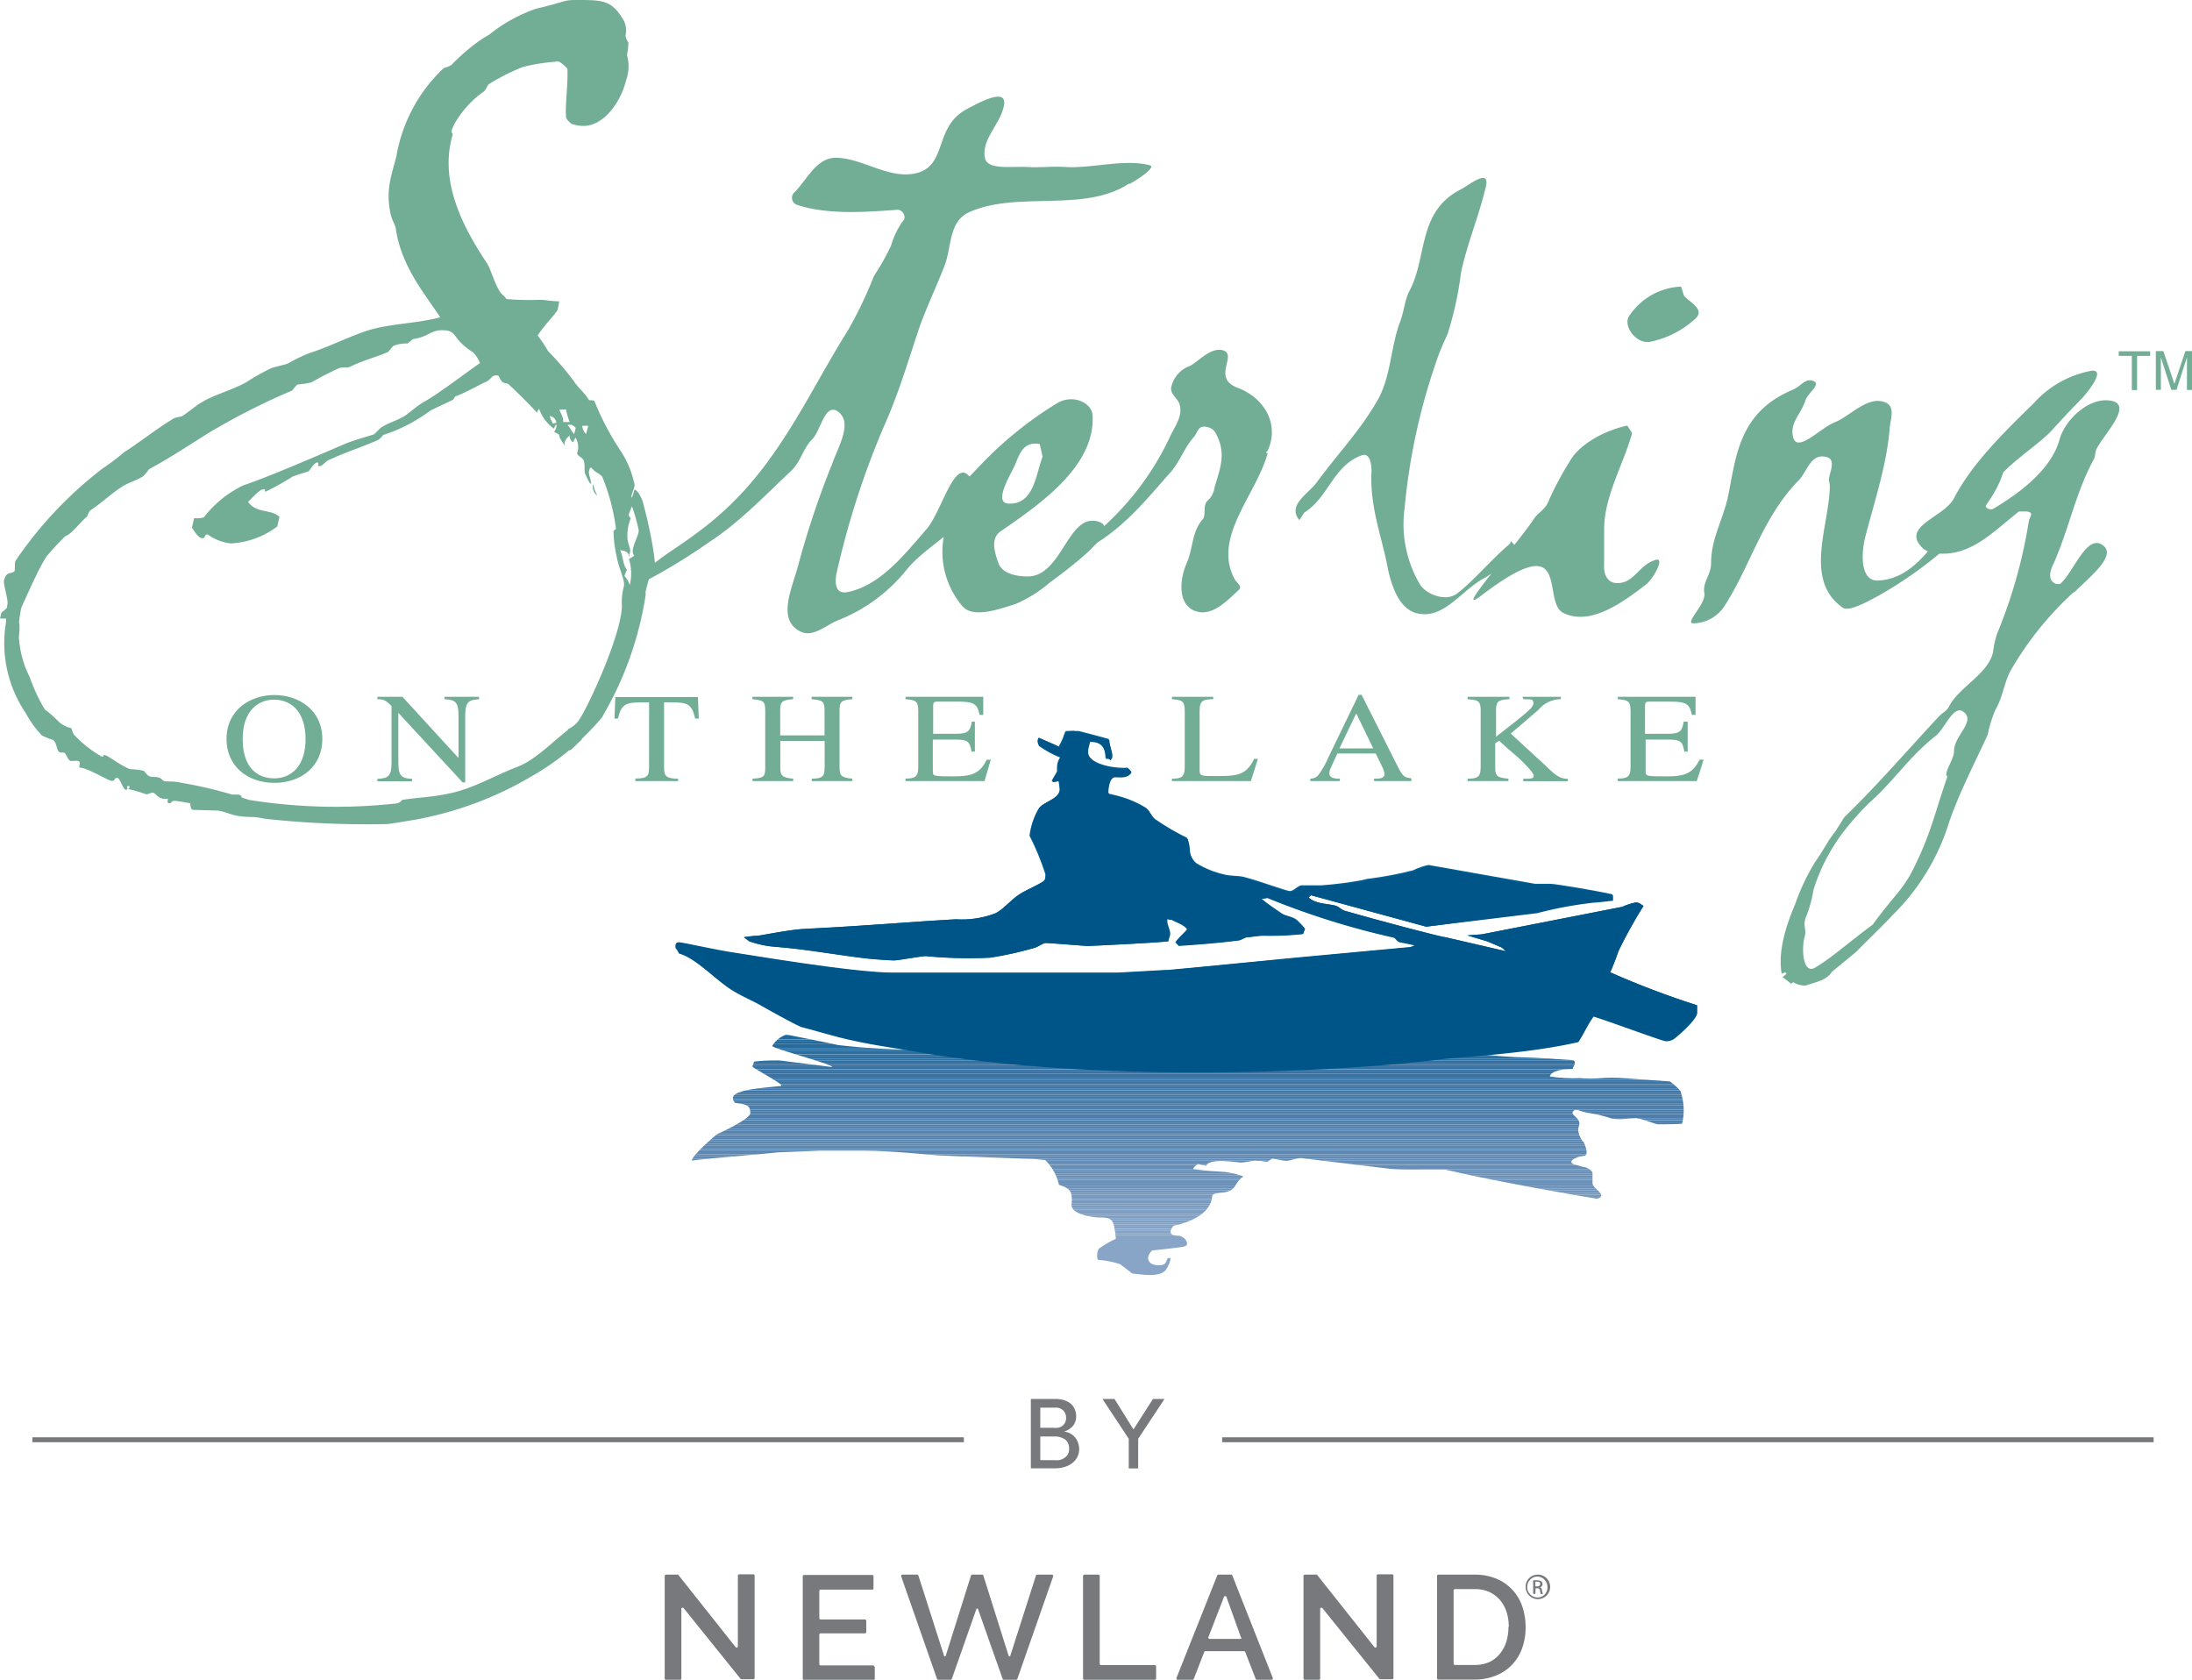 <svg id="Layer_1" data-name="Layer 1" xmlns="http://www.w3.org/2000/svg" xmlns:xlink="http://www.w3.org/1999/xlink" viewBox="0 0 209.11 160.24"><defs><style>.cls-1{fill:none;}.cls-2{clip-path:url(#clip-path);}.cls-3{fill:#72ad96;}.cls-4{clip-path:url(#clip-path-2);}.cls-5{clip-path:url(#clip-path-3);}.cls-6{fill:#88a5c7;}.cls-7{fill:#86a4c6;}.cls-8{fill:#85a4c6;}.cls-9{fill:#85a3c6;}.cls-10{fill:#84a3c6;}.cls-11{fill:#83a2c5;}.cls-12{fill:#83a1c5;}.cls-13{fill:#80a0c4;}.cls-14{fill:#7f9fc3;}.cls-15{fill:#7e9fc3;}.cls-16{fill:#7d9dc1;}.cls-17{fill:#7c9dc1;}.cls-18{fill:#7c9cc0;}.cls-19{fill:#7a9cc0;}.cls-20{fill:#7799bf;}.cls-21{fill:#7698be;}.cls-22{fill:#7598be;}.cls-23{fill:#7397bd;}.cls-24{fill:#7296bd;}.cls-25{fill:#7396bc;}.cls-26{fill:#7194bb;}.cls-27{fill:#6f94ba;}.cls-28{fill:#6e93bb;}.cls-29{fill:#6d92b9;}.cls-30{fill:#6b91b9;}.cls-31{fill:#6a91b8;}.cls-32{fill:#6990b8;}.cls-33{fill:#678fb8;}.cls-34{fill:#668fb7;}.cls-35{fill:#668db6;}.cls-36{fill:#648eb7;}.cls-37{fill:#638cb6;}.cls-38{fill:#628cb5;}.cls-39{fill:#618bb5;}.cls-40{fill:#618ab4;}.cls-41{fill:#5f89b3;}.cls-42{fill:#5e88b2;}.cls-43{fill:#5d88b2;}.cls-44{fill:#5b87b1;}.cls-45{fill:#5a87b1;}.cls-46{fill:#5987b0;}.cls-47{fill:#5985b0;}.cls-48{fill:#5885b0;}.cls-49{fill:#5785af;}.cls-50{fill:#5785b0;}.cls-51{fill:#5583b0;}.cls-52{fill:#5583af;}.cls-53{fill:#5282ae;}.cls-54{fill:#5280ad;}.cls-55{fill:#5081ad;}.cls-56{fill:#5080ac;}.cls-57{fill:#4f80ac;}.cls-58{fill:#4e7fac;}.cls-59{fill:#4d7eab;}.cls-60{fill:#4a7daa;}.cls-61{fill:#497ca9;}.cls-62{fill:#487aa7;}.cls-63{fill:#467aa7;}.cls-64{fill:#4479a6;}.cls-65{fill:#4278a6;}.cls-66{fill:#4177a6;}.cls-67{fill:#4077a6;}.cls-68{fill:#3f75a5;}.cls-69{fill:#3d76a5;}.cls-70{fill:#3d75a4;}.cls-71{fill:#3b75a4;}.cls-72{fill:#3973a3;}.cls-73{fill:#3a72a2;}.cls-74{fill:#3871a2;}.cls-75{fill:#3671a2;}.cls-76{fill:#3571a1;}.cls-77{fill:#3371a1;}.cls-78{fill:#326fa0;}.cls-79{fill:#306f9f;}.cls-80{fill:#2e6e9f;}.cls-81{fill:#2c6d9f;}.cls-82{fill:#2a6d9e;}.cls-83{fill:#296d9e;}.cls-84{fill:#286b9c;}.cls-85{fill:#276b9c;}.cls-86{fill:#236a9b;}.cls-87{fill:#216a9b;}.cls-88{fill:#20699a;}.cls-89{fill:#1f699a;}.cls-90{fill:#1d699a;}.cls-91{fill:#196799;}.cls-92{fill:#166798;}.cls-93{fill:#126798;}.cls-94{fill:#116697;}.cls-95{fill:#0f6596;}.cls-96{fill:#0a6596;}.cls-97{fill:#086496;}.cls-98{fill:#016395;}.cls-99{fill:#016294;}.cls-100{fill:#036193;}.cls-101{fill:#058;}.cls-102{fill:#77797c;}.cls-103{fill:#72ae96;}</style><clipPath id="clip-path" transform="translate(0 0)"><rect class="cls-1" width="209.11" height="160.24"/></clipPath><clipPath id="clip-path-2" transform="translate(0 0)"><rect class="cls-1" width="209.11" height="160.24"/></clipPath><clipPath id="clip-path-3" transform="translate(0 0)"><path class="cls-1" d="M101.07,71.25c-.61-.28-1.26-.56-1.93-.85-.13-.05-.14.23-.14.4a1,1,0,0,0,.12.37,10.17,10.17,0,0,0,2,1.09,1.75,1.75,0,0,0-.29,1,2.75,2.75,0,0,0,0,.34l-.5.87.13.15.52-.1a7.72,7.72,0,0,1,.1.77c0,.94-1.56,1.18-2,1.84a6.81,6.81,0,0,0-.87,2.59,25.18,25.18,0,0,1,1.51,3.66c0,.35,0,.59-.24.72-.64.42-1.59.8-2.21,1.19-.88.56-1.52,1.43-2.35,1.85a8.94,8.94,0,0,1-3.71.55c-3.87.21-7.88.59-14.39.91-1.52.07-4.21.66-4.56.66s-1.08.11-1.26.13l.52.4a9.29,9.29,0,0,0,2.54.53c2.85.22,5.92.79,8.59,1.1.8.09,2.34.19,2.69.19s2.62-.41,3-.41a43.35,43.35,0,0,0,6.15.15,32.12,32.12,0,0,0,4.1-.9c.45-.08.89-.5,1.23-.5s3.66.28,4,.28,6.23-.28,7.66-.44c0-.32.16-.39.16-.73s-.28-.84-.28-1.18,0-.21.21-.17a1.31,1.31,0,0,0,.25,0c.44.27,1.18.47,1.48.9-.27.38-.82.79-1.11,1.24l.32.34c2.1-.13,3.93-.29,5.71-.51.26,0,.54-.31.89-.31s.81-.14,1.59-.14a28.88,28.88,0,0,0,3.65-.16c0-.18.15-.32.15-.49a9.25,9.25,0,0,0-.77-.82c-.45-.36-1.11-.38-1.47-.64-.61-.44-1.37-.91-1.91-1.39l.62-.1a74.83,74.83,0,0,0,12,3.77c.25.06.41.42.69.47s1,.19,1.33.28a1.28,1.28,0,0,1-.49.19l-10.78,1-9.14.89-3,.28c-.35,0-4.7.27-5,.27H85.19c-3.83,0-14.12-1.77-15.09-1.9-1.8-.26-5-1-5.34-1s-.27.35-.27.51a2.08,2.08,0,0,1,.33.53c1.6.48,3.37,2.45,5,3.46.9.58,2,1,2.76,1.48.24.13,2.72,1.54,3.88,2.07.66.16,2.15.54,3.34.91a53.9,53.9,0,0,0,6.5,1.13l1.72.15a62.28,62.28,0,0,1-8.08-.43c-.76-.18-3.87-.79-4.92-1a2.54,2.54,0,0,0-1.36,1.1c.3.31,5.87,1.75,5.72,2l-5.1-.64a18.81,18.81,0,0,0-2.35.12c0,.18-.15.32-.15.49.44.34,2.07,1.18,2.7,1.69.19.15-.13.18-.26.17-.65.11-4.3.25-4.3,1.11,0,.35.14.28.16.46,1,.18,1.5.13,1.5,1,0,.57-3.13,2-3.17,2-.26.19-2.35,2-2.42,2.52,1.63-.22,7.48-.67,8.16-.78l4.1-.16h4.27c2.38,0,6.53.42,6.87.44,1.12.07,9.11.35,9.25.35l1.07.1a4.75,4.75,0,0,1,1.31,2.36c1.07.36,1.33.59,1.2,1.93,0,.9,2,1.19,2.7,1.19.87,0,1.17.1,1.35.77a9.5,9.5,0,0,1,.18,1.26,9.91,9.91,0,0,0-1.6.93c-.21.19-.26,1.06-.07,1.08a9.21,9.21,0,0,1,2.07.41l1.17.9,1.31.13s1.47.14,1.9-.5a2.66,2.66,0,0,0,.45-1.11l-.25,0c-.1,0-.13.42-.34.56a.9.9,0,0,1-.62.12c-.42,0-.82-.14-.93-.55s.36-.85.36-.85l2.23-.25c.61-.11,1.25-.05,1.09-.55s-.75-.61-.75-.61-.65.05-.78-.25.28-.71.28-.71,3.47-.56,3.67-2.8c.05-.57,1.61,0,2.2-1a2.58,2.58,0,0,1,.77-.9,8.09,8.09,0,0,0-1.74-.42s-1.83-.11-2.91-.25c-.31,0,0-.29.32-.51l.79.17c.27-.8,3-.31,3.29-.31s.74-.09,1.34-.19a10.86,10.86,0,0,1,1.18.12l.5-.31c.42.06,1.09.22,1.37.22s1.16-.37,1.58-.24l8.3,1a27.69,27.69,0,0,0,3.07.07c1.07,0,2,0,2.17,0,4.55,1.1,13.85,2.7,14.47,2.78,0,0,.53-.1.39-.42s-.66-.58-.81-1v-1c0-.19-.22-.4-.66-.58-.14,0-.56-.11-1.06-.27-.65-.2-.06-.53,0-.56a2.81,2.81,0,0,1,1-.27c.37-.2,0-1-.1-1.26a1.76,1.76,0,0,1-.5-.93c-.15-.52.16-.78.06-.93,0-.39-.53-.67-.63-.89s.2-.37.29-.37c.34,0,.17.06,1,.26a14.2,14.2,0,0,1,2.5.59,5.23,5.23,0,0,0,1.33,0,9.22,9.22,0,0,1,.93-.06c.83.11,1.76.59,2.11.59s2.12,0,2.28-.06a5.51,5.51,0,0,0-.17-3.13,5.77,5.77,0,0,0-1-.9c-1-.06-3.1-.22-4.46-.31a16.44,16.44,0,0,0-2.11,0,11.59,11.59,0,0,1-2,0,15.23,15.23,0,0,1-2.88-.16c.1-.57,1.42-.74,2.17-.71.06-.25.25-.45.21-.65s-.25-.2-.24-.2-3.7-.26-4.58-.26-2.65-.15-4.14-.28a20.27,20.27,0,0,0-3.78.33c0-.79,8.17-.5,13.07-1.64.49-.67.94-1.76,1.46-2.43,2.17.69,6.56,2.35,6.91,2.35a1.39,1.39,0,0,0,.73-.2c.31-.21,2.25-1.86,2.24-2.51V95.9a81.81,81.81,0,0,1-8.3-3.15,19.76,19.76,0,0,0,.78-2,45.74,45.74,0,0,1,2.4-4.33c-.31-.19-.41-.33-.75-.33a5.23,5.23,0,0,0-1.27.42l-13.41,2.62-1.38.1,1.93.58,1.35.58.42.36-5.77-1.34c-.35,0-6.55-1.64-9.66-2.54-.24-.07-.56-.4-.83-.47-.64-.19-1.94-.15-2.58-.79l.22-.21,11,3L146.59,87a37.5,37.5,0,0,1,5.37-1c.35,0,1.67-.16,1.86-.18v-.51c-2-.44-5.53-1-5.87-1h-1.5l-10.18-1.8a6.44,6.44,0,0,0-1.47.51,33.61,33.61,0,0,1-4.06.78c-.28,0-.78.17-.92.18a35.4,35.4,0,0,1-3.74.47h-1.9c-.34,0-.77.55-1.12.55s-3-1-4.41-1.35c-.52-.13-1.28-.08-1.8-.22a8.85,8.85,0,0,1-2.74-1.1,1.91,1.91,0,0,1-.67-1.41,4,4,0,0,0-.2-1,22.64,22.64,0,0,1-3-1.75c-.44-.3-.58-.94-1-1.16a9.85,9.85,0,0,0-3.05-1.2c-.13-.08-.51,0-.51-.34s.23-1.49.66-1.42,1.23.11,1.55-.48l-.32-.34c-.93.1-3.46-.21-3.79-1.33a1.72,1.72,0,0,1,0-.62l.15-.6c1.22,0,1.51.72,1.53,1.65.22-.15.44.13.44.13,0-.17.16-.13.16-.48s-.27-1-.29-1.49c-1.14-.3-3.08-.86-3.43-.86-1.07,0-.52.19-1.32,1.52"/></clipPath></defs><g class="cls-2"><path class="cls-3" d="M61.94,55.1a18.09,18.09,0,0,0-.57,2.56,2.06,2.06,0,0,1-.71.64l-.14.64c.07.14.29.07.43.07l-.22.78c-.14,0-.42-.21-.49.14s.42,1,.28,1.42-.71,1-.92,1.49a7.64,7.64,0,0,0,.21-1.35,15.5,15.5,0,0,1,0-2.55c0-.15-.28-.36-.42-.57a5.84,5.84,0,0,1,.14-2.49c.07-.64-.5-1.63-.71-2.84a11.28,11.28,0,0,1-.29-2.41c.07-.07.29-.14.22-.29a19.74,19.74,0,0,0-1.28-4.82c-.22-.36-.71-.43-1.07-.93-.21.15-.07-.07-.21.36-.07.28.21.85.21,1.21-.21-.08-.35-.5-.56-.93-.15-.28,0-.92-.15-1.28s-.49-.35-.64-.7a1.76,1.76,0,0,0-.14-1.5,1.31,1.31,0,0,0-.21.43c-.14,0-.36-.28-.36-.64-.42.43-.49.5-.49,1-.07-.28-.43-.56-.5-1,0-.14-.28-.21-.5-.36a.79.79,0,0,0,.22-.71,1.17,1.17,0,0,0-.22.43A4,4,0,0,1,51.43,39a1.09,1.09,0,0,0-.21.36c-.64-.71-1.71-1.78-2.7-2.7-.14-.14-.5-.07-.64-.28-.35-.36-.14-.57-.57-.57s-.49.43-1,.64-1.85,1-2.84,1.35c-.14.07-.14.28-.29.35-.7.36-1.56.71-2.2,1.07a15.26,15.26,0,0,1-4.4,2.27c-.07,0-.21.35-.57.5-1.2.56-3.19,1.2-4.68,1.91-.22.07-.57.57-.86.57s.08-.35-.21-.35-.71.78-.85.85c-.43.14-1.14.35-1.49.49a25.7,25.7,0,0,1-2.56,1.43c-.28,0,.14-.22-.21-.22s-1,.71-1.49,1.21c.85,1.14,2.13.64,3,1.42l-.21.92A8,8,0,0,1,22,51.84a4.8,4.8,0,0,1-2.2-.86c-.35,0-.14.36-.49.36s-.72-.57-1-1l.21-.92a2.1,2.1,0,0,0,.93-.07,10.5,10.5,0,0,1,3.76-3.05c2.34-.78,6.61-2.63,9.8-4,.71-.28,1.92-.64,2.63-.85.21-.14.5-.5.78-.71.71-.43,1.49-.64,2.2-1.07.43-.28,1.21-1,1.85-1.35,1.2-.64,4-2.77,5.32-3.69a3.25,3.25,0,0,0-.64-1c-2.2-1.42-1.42-2.13-3-2.13-1.07,0-1.28.64-2.77.85-.14.14-.36.28-.5.42a3.4,3.4,0,0,0-1.35.22c-.14.14-.35.42-.49.57-.85.42-2.35.78-3.62,1.42-.29.14-.72,0-1.07.14a28.69,28.69,0,0,0-2.63,1.35,7.64,7.64,0,0,1-1.35.21,3.55,3.55,0,0,0-.49.57,63.26,63.26,0,0,0-7,3.48c-1.57.85-3.7,2.41-6.61,4-.14.08-.35.5-.64.72-.56.35-1.27.56-1.77.85-1,.56-2,1.56-3.27,2.41a2.15,2.15,0,0,0-.28.57c-.5.35-1.49,1.7-2.06,1.85a24.65,24.65,0,0,0-1.85,2c-1,1.64-1.84,3.77-2.84,5.83.64.35.07,2.48.07,3.26a3.53,3.53,0,0,1-.57.36A10.9,10.9,0,0,1,.7,57.68c.14-.36-.39-1.87-.32-2.29.21-.93.67-.6,1-.89.07-.14,0-.89.1-1a37.75,37.75,0,0,1,8.31-8.81,21,21,0,0,0,2.06-1.56c1.07-.64,3.13-2.27,4.69-3.19.21-.15.71-.15.92-.29.71-.49,1.28-1,1.92-1.35,1.06-.64,2.7-1.06,4.12-1.84a19.45,19.45,0,0,1,2.41-1.35c.43-.14,1.14-.29,1.56-.43a14.08,14.08,0,0,1,2.06-1c1.78-.57,3.77-1.56,5.47-2.13,2.27-.71,4.54-.64,7-1.28-1.49-2.27-3.77-4.9-4.26-8.59-.07-.22-.29-.64-.43-1.07-.57-2.34,0-3.76.5-5.68a15,15,0,0,1,4.54-8.45,2.3,2.3,0,0,0,.71-.28,19.81,19.81,0,0,1,2.42-2.13,13.35,13.35,0,0,1,1.21-.78A14.94,14.94,0,0,1,51.08.85C54.63,0,53.49,0,55.48,0c2.27,0,3,.21,4.05,2a2.29,2.29,0,0,1,.14,1.42,1.68,1.68,0,0,0,.28.64,7.91,7.91,0,0,1-.14,1.2,3.84,3.84,0,0,1-.07,2.35c-.57,2.34-2.27,4.4-4.05,4.4a3.32,3.32,0,0,1-1.2-.21c-.15-.14-.5-.43-.5-.71-.07-1.35.21-3,.14-4.55-.92-.92-.92-.64-1.28-.64a17.41,17.41,0,0,0-3,.5A20.41,20.41,0,0,0,46.68,8c-.15.07-.29.5-.5.71a9.43,9.43,0,0,0-2.49,2.56,5.19,5.19,0,0,0-.57,1.07c-.14.42.07.28.07.49-1.34,4.48,1,8.88,3.27,12.29.36.56.64,1.7,1.14,2.55.14.36.57.57.71.86a27.68,27.68,0,0,0,3.26.07c.36,0,1,.14,1.78.14l-.14.78c-.14.36-1.28,1.49-1.92,2.48a13.94,13.94,0,0,1,1,1.5,26.94,26.94,0,0,1,2.49,2.91c.28.49,1.07,1.13,1.42,1.77.14,0,.43,0,.5.07a26.41,26.41,0,0,0,2.55,4.83,9.08,9.08,0,0,1,1.28,3.13c.07.28-.35.92-.28,1.27.14-.14.21-.63.28-.78.29.07.64.71.78,1.14.29,1,1.42,5.61,1.14,6.89-.14.42-.36.21-.5.35M22.32,77.54a9.16,9.16,0,0,0-1.07-.21c-.78,0-2.41-.07-2.77-.07s-.28-.5-.35-.64c-.5-.07-1.14-.22-1.49-.22s-.21.22-.5.22-.07-.36-.14-.43c-.92.14-1.14-.57-1.42-.57s-.36.15-.64.15a13.59,13.59,0,0,0-1.7-.5s.28-.29,0-.29.07.36-.22.36-.56-1.14-.85-1.14-.14.29-.5.29-2.2-1.21-3.12-1.28c0-.14.14-.43,0-.57s-.64,0-.85-.07-.36-.57-.5-.71-.36,0-.57-.14-.21-.85-.57-1.14A6.67,6.67,0,0,1,4,70.16,10.15,10.15,0,0,1,2.44,68a11.9,11.9,0,0,1-1.8-9H0l.14-.57a3,3,0,0,0,.92-1c.15.15,1.21-.28,1.3-.55a9.79,9.79,0,0,0,.49,7.75,16.26,16.26,0,0,0,1.52,3.2c-.33-.43.79.56,1.28,1.06a2.51,2.51,0,0,0,1.14.57c.07.07.14.57.35.71a10.94,10.94,0,0,0,2.56,2c.36,0,0-.14.28-.14s1.5,1,2.42,1.34a8.11,8.11,0,0,1,1.28.15c.07,0,.28.35.49.49s.57.07.93.15.35.28.56.35,1,0,1.5.14a41.4,41.4,0,0,1,6.74,1.71c-.21.21-1.3,1.19-1.58,1.19m32-6a25.07,25.07,0,0,1-3,2.15c-.43.25-1.72,1-2.14,1.21a33.77,33.77,0,0,1-9.55,3.28c-.51.08-2.34.4-2.68.42a88.69,88.69,0,0,1-11.7-.51,8.37,8.37,0,0,0-1-.16c-2.19,0-2.3-.43-3.4-.6,0-.17.14-1.54.48-1.54h1.36c.43,0,.27.37.6.43a52.62,52.62,0,0,0,14.47.42.75.75,0,0,0,.59-.34c1.62-.26,3-.26,4.78-.68,2.21-.51,4.06-1.65,6.27-2.5s4.18-3.44,6.39-4.55l-.31,2c-.34.26-.73.74-1.1,1M52.43,39.69c.07.29.28.57.28.71a3.29,3.29,0,0,0,.36-.07.7.7,0,0,0-.64-.64M54,39.06h-.64c.07.28.43.78.36,1.2h.63a6,6,0,0,1-.35-1.2m.92,1.77a.67.67,0,0,0-.78-.28c.21.14.43.71.64.85Zm2.56,27.55a28,28,0,0,1-3.27,3.27l-.46-1.31.28-.21a1,1,0,0,0,.14-.57,2.41,2.41,0,0,0,1-.78c.78-1,4.42-8.76,4.15-11.39-.1-1.07,1.82-1.25,2-2.11a7.83,7.83,0,0,1,.28,1.42,32.41,32.41,0,0,1-4.15,11.68M56.12,40.62h-.57a1.14,1.14,0,0,0,.36.78Zm.5,5.61A2.57,2.57,0,0,0,57,47.29a1,1,0,0,1-.42-1.06M60,53.33c.22-.14.43-.22.5-.36-.5-.42.5-1.91.43-2.41a20.18,20.18,0,0,0-.64-2.27L60,49c-.07.35.22.35.15.49a4.44,4.44,0,0,0-.29,1.92c.07.57.36,1,.22,1.35s.07.14-.08.35c0-.56-.56-.56-.85-.64.36.79.22,1.28.64,1.85,0,.14-.21.5-.21.64a2.22,2.22,0,0,1,.5.85A4.67,4.67,0,0,0,60,53.33" transform="translate(0 0)"/></g><g class="cls-4"><path class="cls-3" d="M107.68,17.53c-4.31,2.8-10.64.64-15.24,2.72-1.93.88-1.65,3.27-2.3,5-.73,1.92-1.65,3.83-2.38,5.83-1.11,3.28-2,6.39-3.4,9.51a80.16,80.16,0,0,0-4.6,14.3c-.09.72-.09,1.83,1.11,1.59,3.12-.64,5.42-3.59,7.44-5.91C89.78,49,91,43.73,92.44,45.41c2.94,3.36-3.67,6-6,9A15.83,15.83,0,0,1,80,59.15c-1.1.4-2.39,1.68-3.58,1.12C74,59.15,75.63,56,76.18,53.8a85,85,0,0,1,3.22-9.59c.64-1.76,2-4,.46-5-1.2-.72-1.57,1.92-2.39,2.71s-1.1,2.16-2,3c-2.48,2.32-4.87,4.87-7.81,6.79a56.27,56.27,0,0,1-6.16,3.76H61c1.2-2.8,6.43-3.68,12-11.11,3.12-4.15,5.14-8.47,7.9-12.86a39.71,39.71,0,0,0,2.48-5.19A22.61,22.61,0,0,0,85,23.44a7.78,7.78,0,0,1,1.1-2.31c.46-.4,0-1.12-.46-1.12-3.21.24-6.79.48-9.64-.48a.71.71,0,0,1-.28-1.12c1.2-1.12,2.11-3.36,4-3.36,2.57,0,5.15,2.16,7.81,1.44,2.85-.8,1.56-4.39,4.68-6.07,1.2-.64,3.68-2,3.59-.56-.19,1.84-2.21,3.36-1.84,5.19.19,1.2,2.57.8,4,.88s2.21-.08,3.68,0c2.46.16,5.68-.8,8.06-.16.65.16-1.28,1.44-1.92,1.76" transform="translate(0 0)"/><path class="cls-3" d="M100.25,55.48a12.59,12.59,0,0,1-3.4,2.15c-1.56.48-3.95,1.36-5,.24A8,8,0,0,1,90,51.4c.09-.64-.27-1.44,0-2.08.83-2.23,1.56-2.87,3.58-5a36.07,36.07,0,0,1,7.35-5.91c1.47-.8,3.21,0,3.3,1.2.27,4.79-4.86,8.39-8.81,11.1-1,.72-.46,2.16-.18,3,.37,1,1.65,1.28,2.85,1.28,3.21-.08,3.76-5.84,6.5-5.28s-2.37,4.32-4.3,5.76m-1.1-13.11c-1.75-.32-2,1.28-2.48,2.24s-1.93,3.44-.46,3.44c2.39.08,2.57-2.8,3.21-4.48Z" transform="translate(0 0)"/><path class="cls-3" d="M117.8,55.29c.27.4.73.64.36,1-1.19,1.11-2.57,2.55-4.13,2-1.75-.64-1.47-3.11-.83-4.55s.46-3,1.56-4.23c.28-.32,0-1.2.37-1.68a2.11,2.11,0,0,0,.74-1.36c.55-1.84,1.1-3.19.18-5a1.17,1.17,0,0,0-.83-.72c-.92-.24-.92.4-1.28.88-.92,1-1.29,2.24-2.21,3.35-2.29,2.56-4.5,5.43-7.89,7.27-.28.16-.28-.56-.1-.72a27,27,0,0,0,8-10.14c.55-1,1-1.76.83-2.64-.09-.72-1-1.12-.83-1.83a2.75,2.75,0,0,1,1.75-2c.92-.48,1.93-1.76,3.12-1.52,1.56.4-1.1,2.64,1.47,3.6s4,3.51,2.85,6l-.18.16.18.08c-1.1,4-5.33,8.06-3.12,12.06" transform="translate(0 0)"/><path class="cls-3" d="M141.77,55.05c-2.39,1.2-4,4.15-6.7,3.43-1.57-.47-2.3-2.47-2.67-4.23-.55-3-1.74-5.83-1.56-9.27,0-.56-.09-1.91-1-1.52-2.66,1-3.12,4-5.42,5.44l-.46.72c-1.19-1.44.83-2.48,1.65-3.6,1.93-2.63,4-4.79,5.61-7.51,1.47-2.31,1.38-5.11,2.29-7.67.46-1.11.46-2.23,1-3.19,1.65-3.2.73-7.51,4.86-9.59.65-.32,2.76-2.07,2.39-.32-.64,2.8-1.84,5.6-2.39,8.31a32.73,32.73,0,0,1-1.28,5.83c-.37.8-.55,1.2-.83,1.92A59.37,59.37,0,0,0,134,48.42a11.33,11.33,0,0,0,1.47,7.35c.65,1,2.57,1.67,3.59.8,1.56-1.2,3.21-3.2,5-4.72l.09-.24c.18.32,1.1.88.37,1.36a16.49,16.49,0,0,1-2.76,2.08" transform="translate(0 0)"/><path class="cls-3" d="M157,55.78c-2.2,1.68-5.23,3.92-7.8,2.72-2.3-1,1-8.47-7.9-1.68-2.85,2.16,3.3-4.71,5.05-7.35.36-.56,1.1-.88,1.38-1.68a30.2,30.2,0,0,1,2-3.75c.92-1.68,3.4-3,5.51-3.44l.46.72c-.83,3-2.67,6-2.67,9.19v3.27c-.09,1.2.46,1.92,1.38,1.84,1.56-.08,1.93-1.76,3.59-2.23.82-.16-.28,1.83-1,2.39m.37-23.16c-1.38.15-2.48-1.52-2-2.4a6.25,6.25,0,0,1,5-2.88l.28.88c.55.64,2.2,1.36.92,2.32a9,9,0,0,1-4.23,2.08" transform="translate(0 0)"/><path class="cls-3" d="M175.75,57.94c-3.67-2.64-1.28-7.67-1.19-11.51,0-.39-.09-.47-.09-.71.09-.72.64-1.76-.09-2.08-1.66-.56-1.93,1.36-2.85,2.24-3.4,3.51-4.5,8-7,11.9a3.6,3.6,0,0,1-2.94,1.68c-1,.08,1.19-1.84,1-2.88s.64-1.76.64-2.8c0-2.31,1-3.91,1.56-6.15.83-3.83.92-8.23,6.25-10.46.64-.24,1.1-1,1.75-.88,1.19.24-.37,1.2-.56,1.92-.46,1.36-1.47,2.07-1.19,3.43.37,1.68,2.57-.8,4-1.36s3.12-2.55,4.78-1.91c1,.4.55,1.52.46,2.39-.28,3.52-1.38,6.79-2.3,10.31-.46,1.68-.55,4.39,1.19,4.31,3.31-.16,5-3.27,6.89-5.35,1.38-1.44,1.38-.88,2.21-2.64.46-.87,3.12-3.75,2.94-2.79-1,4.71-8.36,10.54-13.5,13-.92.4-1.57.64-2,.32" transform="translate(0 0)"/><path class="cls-3" d="M197.8,56.51a31.14,31.14,0,0,0-5.88,7.27c-.73,1.2-.83,2.72-1.56,3.92a12,12,0,0,0-.74,2.39c-1.28,2.8-2.69,5.47-3.67,8.31a21.15,21.15,0,0,1-6.36,9.78c-3.38,2.77.64-2,1.12-2.61a13.22,13.22,0,0,0,1.59-2.24c1.89-3.68,2.15-5.41,3.47-9.24l-.1-.16c0-.64.74-1.52.74-2.32,0-1.44,2.2-2.88.82-3.76-.91-.55-1.75,1.71-2.57,2.35-2.48,1.92-4,4.32-6.34,6.39A25.26,25.26,0,0,0,176.14,79,17.76,17.76,0,0,0,173,84.89a12,12,0,0,1-.64,2.4c-.46,1,0,1.25-.18,2-.37,1.19-.19,3.74,1,3,2.22-1.29,6-4.93,7.53-5.22.19,0-3.45,3.49-3.54,3.65l-2.43,2c-.46.8-1.65,1-2.48,1.29a2,2,0,0,1-1.19-.32l-.19.16-.82-.64.36-.32c0-.08-.09-.16-.27-.08l-.18.08c-.37-2.08.36-4.47,1.28-6.63a20.82,20.82,0,0,1,1.93-4.07c.73-1,1.19-2,1.93-2.91l.83-1.32c3.21-3.12,5.88-6.23,9-9.59.46-.48.73-.48,1-1,1-1.92,4-3.2,4.23-5.44a7.58,7.58,0,0,1,.36-1.51,47.3,47.3,0,0,0,3-10.63c.1-.56.56-.88-.18-1h-.74c-2.38,1.84-4.59,4.32-7.8,4a2,2,0,0,1-1.66-.8c-1.47-1.84,2.3-2.72,3.22-4.4,1.74-3.35,4.68-6.23,7.62-9.1a9.78,9.78,0,0,1,5.52-3.12c1.37-.16-.19,1.84-.83,2.56-1.1,1.12-2,2.08-3,3.19-2.12,2.16-6,4.08-6.25,7.11,0,.32.55.48.83.24,2.66-1.59,5.51-3.83,6.24-6.63.55-1.83,2.85-4.07,5-3.59,1.92.48-.74,3.11-1.48,4.55-.18.32-.09.64-.27,1-1.75,3.2-2.39,6.71-3.86,10-.28.55-.64,1.59.28,1.91h.36c1.29-1.12,2.48-4.71,4-3.75s-1.1,3-2.66,4.55" transform="translate(0 0)"/><path class="cls-3" d="M21.61,70.5c0-2.79,2.28-4.2,4.57-4.2s4.57,1.41,4.57,4.2c0,2.59-2,4.18-4.57,4.18s-4.57-1.59-4.57-4.18m7.54,0c0-2.77-1.54-3.76-3-3.76s-3,1-3,3.76,1.43,3.75,3,3.75,3-1.08,3-3.75" transform="translate(0 0)"/><path class="cls-3" d="M45.71,66.7c-.88.08-1.33.13-1.33,1.55v6.39h-.24L38,68h0v4.74c0,1.25.29,1.52,1.31,1.56v.23H36v-.23c1.06-.06,1.35-.25,1.35-1.56V67.36c-.57-.6-.79-.66-1.35-.66v-.23h2.39l5.35,5.84h0V68.25c0-1.39-.39-1.49-1.34-1.55v-.23h3.29Z" transform="translate(0 0)"/><path class="cls-3" d="M64.69,74.51H60.61v-.24c1.27,0,1.31-.32,1.31-1.22V67h-.75c-1.54,0-1.91.23-2.22,1.55h-.33l.08-2.06h7.88l.08,2.06h-.34C66,67.2,65.64,67,64.1,67h-.75v6.2c0,.83.17,1.06,1.34,1.09Z" transform="translate(0 0)"/><path class="cls-3" d="M71.79,74.28C73,74.23,73,74,73,73.05V67.79c0-.9-.19-1-1.22-1.09v-.23h3.88v.23c-1.06.07-1.23.23-1.23,1.09v2.36h4.23V67.79c0-.9-.19-1-1.23-1.09v-.23h3.88v.23c-1.06.07-1.22.23-1.22,1.09v5.39c0,.8.14,1,1.22,1.1v.23H77.44v-.23c1.17,0,1.23-.32,1.23-1.23V70.68H74.44v2.5c0,.8.14,1,1.23,1.1v.23H71.79Z" transform="translate(0 0)"/><path class="cls-3" d="M93.92,74.51H86.38v-.24c.89,0,1.22-.15,1.22-1.09V67.79c0-1-.34-1-1.22-1.09v-.23H93.8l0,1.73h-.35c-.21-1.08-.57-1.27-2.12-1.27H89.48c-.29,0-.46,0-.46.41V70h2.15c1.24,0,1.38-.29,1.54-1.16H93V71.7h-.32c-.17-1-.38-1.14-1.54-1.15l-2.15,0v3c0,.5,0,.51,2.08.51,1.75,0,2.45-.36,3.06-1.59h.39Z" transform="translate(0 0)"/><path class="cls-3" d="M115.74,66.7c-.95,0-1.3.13-1.3,1.09v5.75c0,.48.25.49,1.41.49,2.1,0,3,0,3.79-1.64H120l-.67,2.12H111.8v-.23c.9,0,1.22-.16,1.22-1.1V67.79c0-1-.34-1-1.22-1.09v-.23h3.94Z" transform="translate(0 0)"/><path class="cls-3" d="M134.64,74.51h-3.56v-.23c.51,0,1,0,1-.46a2.61,2.61,0,0,0-.27-.77l-.57-1.17h-3.66l-.65,1.42a1.23,1.23,0,0,0-.11.47c0,.51.66.51,1,.51v.23H125v-.23a1.06,1.06,0,0,0,.71-.27,8.14,8.14,0,0,0,1-1.73l2.9-6h.28l3.48,6.9c.45.89.64,1,1.26,1.06ZM131,71.39l-1.62-3.34-1.6,3.34Z" transform="translate(0 0)"/><path class="cls-3" d="M145.24,66.47h3.66v.23a2.76,2.76,0,0,0-2.12,1l-2.66,2.28,3.26,3c.9.87,1.39,1.33,2.19,1.31v.23h-4.26v-.23c.74,0,1,0,1-.31s-1.34-1.63-1.82-2L143,70.66l-.36.25v2.27c0,.85.17,1,1.26,1.1v.23H140v-.23c1.09,0,1.25-.24,1.25-1.23V67.79c0-1-.3-1-1.25-1.09v-.23h4v.23c-1.09.06-1.28.19-1.28,1.09v2.49c3.15-2.46,3.56-2.79,3.56-3.21s-.26-.35-.95-.37Z" transform="translate(0 0)"/><path class="cls-3" d="M161.87,74.51h-7.54v-.24c.9,0,1.22-.15,1.22-1.09V67.79c0-1-.34-1-1.22-1.09v-.23h7.42l0,1.73h-.35c-.21-1.08-.57-1.27-2.12-1.27h-1.89c-.29,0-.46,0-.46.41V70h2.15c1.25,0,1.39-.29,1.54-1.16H161V71.7h-.32c-.17-1-.38-1.14-1.54-1.15l-2.15,0v3c0,.5,0,.51,2.08.51,1.75,0,2.45-.36,3.06-1.59h.39Z" transform="translate(0 0)"/></g><g class="cls-5"><rect class="cls-6" x="64.42" y="117.82" width="97.45" height="3.99"/><rect class="cls-7" x="64.42" y="117.62" width="97.45" height="0.2"/><rect class="cls-8" x="64.42" y="117.42" width="97.45" height="0.2"/><rect class="cls-9" x="64.42" y="117.22" width="97.45" height="0.2"/><rect class="cls-10" x="64.42" y="117.01" width="97.45" height="0.2"/><rect class="cls-11" x="64.42" y="116.81" width="97.45" height="0.2"/><rect class="cls-12" x="64.42" y="116.61" width="97.45" height="0.2"/><rect class="cls-13" x="64.42" y="116.4" width="97.45" height="0.2"/><rect class="cls-14" x="64.42" y="116.2" width="97.45" height="0.2"/><rect class="cls-15" x="64.42" y="116" width="97.45" height="0.2"/><rect class="cls-16" x="64.42" y="115.79" width="97.45" height="0.2"/><rect class="cls-17" x="64.42" y="115.59" width="97.45" height="0.2"/><rect class="cls-18" x="64.42" y="115.39" width="97.45" height="0.2"/><rect class="cls-18" x="64.42" y="115.19" width="97.45" height="0.2"/><rect class="cls-19" x="64.42" y="114.98" width="97.45" height="0.2"/><rect class="cls-20" x="64.42" y="114.78" width="97.45" height="0.2"/><rect class="cls-20" x="64.42" y="114.58" width="97.45" height="0.2"/><rect class="cls-21" x="64.42" y="114.38" width="97.45" height="0.2"/><rect class="cls-22" x="64.42" y="114.17" width="97.45" height="0.2"/><rect class="cls-23" x="64.42" y="113.97" width="97.45" height="0.2"/><rect class="cls-24" x="64.42" y="113.77" width="97.45" height="0.2"/><rect class="cls-25" x="64.42" y="113.56" width="97.45" height="0.2"/><rect class="cls-26" x="64.42" y="113.36" width="97.45" height="0.2"/><rect class="cls-27" x="64.42" y="113.16" width="97.45" height="0.2"/><rect class="cls-28" x="64.42" y="112.75" width="97.45" height="0.41"/><rect class="cls-29" x="64.42" y="112.55" width="97.45" height="0.2"/><rect class="cls-29" x="64.42" y="112.35" width="97.45" height="0.2"/><rect class="cls-30" x="64.42" y="112.14" width="97.45" height="0.2"/><rect class="cls-31" x="64.42" y="111.94" width="97.45" height="0.2"/><rect class="cls-32" x="64.42" y="111.74" width="97.45" height="0.2"/><rect class="cls-33" x="64.42" y="111.53" width="97.45" height="0.2"/><rect class="cls-34" x="64.42" y="111.33" width="97.45" height="0.2"/><rect class="cls-35" x="64.42" y="111.13" width="97.45" height="0.2"/><rect class="cls-36" x="64.42" y="110.92" width="97.45" height="0.2"/><rect class="cls-37" x="64.42" y="110.72" width="97.45" height="0.2"/><rect class="cls-38" x="64.42" y="110.52" width="97.45" height="0.2"/><rect class="cls-39" x="64.42" y="110.32" width="97.45" height="0.2"/><rect class="cls-40" x="64.42" y="110.11" width="97.45" height="0.2"/><rect class="cls-41" x="64.42" y="109.91" width="97.45" height="0.2"/><rect class="cls-42" x="64.42" y="109.71" width="97.45" height="0.2"/><rect class="cls-43" x="64.42" y="109.5" width="97.45" height="0.2"/><rect class="cls-44" x="64.42" y="109.3" width="97.45" height="0.2"/><rect class="cls-45" x="64.42" y="109.1" width="97.45" height="0.2"/><rect class="cls-46" x="64.42" y="108.9" width="97.45" height="0.2"/><rect class="cls-47" x="64.42" y="108.69" width="97.45" height="0.2"/><rect class="cls-48" x="64.42" y="108.49" width="97.45" height="0.2"/><rect class="cls-49" x="64.42" y="108.29" width="97.45" height="0.2"/><rect class="cls-50" x="64.42" y="108.08" width="97.45" height="0.2"/><rect class="cls-51" x="64.42" y="107.88" width="97.45" height="0.2"/><rect class="cls-52" x="64.42" y="107.68" width="97.45" height="0.2"/><rect class="cls-53" x="64.42" y="107.48" width="97.45" height="0.2"/><rect class="cls-54" x="64.42" y="107.27" width="97.45" height="0.2"/><rect class="cls-55" x="64.42" y="107.07" width="97.45" height="0.2"/><rect class="cls-56" x="64.42" y="106.87" width="97.45" height="0.2"/><rect class="cls-57" x="64.42" y="106.66" width="97.45" height="0.2"/><rect class="cls-58" x="64.42" y="106.26" width="97.45" height="0.41"/><rect class="cls-59" x="64.42" y="106.06" width="97.45" height="0.2"/><rect class="cls-60" x="64.42" y="105.85" width="97.45" height="0.2"/><rect class="cls-60" x="64.42" y="105.65" width="97.45" height="0.2"/><rect class="cls-61" x="64.42" y="105.45" width="97.45" height="0.2"/><rect class="cls-61" x="64.42" y="105.24" width="97.45" height="0.2"/><rect class="cls-62" x="64.42" y="105.04" width="97.45" height="0.2"/><rect class="cls-63" x="64.42" y="104.84" width="97.45" height="0.2"/><rect class="cls-64" x="64.42" y="104.63" width="97.45" height="0.2"/><rect class="cls-64" x="64.42" y="104.43" width="97.45" height="0.2"/><rect class="cls-65" x="64.42" y="104.23" width="97.45" height="0.2"/><rect class="cls-66" x="64.42" y="104.03" width="97.45" height="0.2"/><rect class="cls-67" x="64.42" y="103.82" width="97.45" height="0.2"/><rect class="cls-68" x="64.42" y="103.62" width="97.45" height="0.2"/><rect class="cls-69" x="64.42" y="103.42" width="97.45" height="0.2"/><rect class="cls-70" x="64.42" y="103.21" width="97.45" height="0.2"/><rect class="cls-71" x="64.42" y="103.01" width="97.45" height="0.2"/><rect class="cls-72" x="64.42" y="102.81" width="97.45" height="0.2"/><rect class="cls-73" x="64.42" y="102.4" width="97.45" height="0.41"/><rect class="cls-74" x="64.42" y="102.2" width="97.45" height="0.2"/><rect class="cls-75" x="64.42" y="102" width="97.45" height="0.2"/><rect class="cls-76" x="64.42" y="101.79" width="97.45" height="0.2"/><rect class="cls-77" x="64.42" y="101.59" width="97.45" height="0.2"/><rect class="cls-78" x="64.42" y="101.39" width="97.45" height="0.2"/><rect class="cls-79" x="64.42" y="101.18" width="97.45" height="0.2"/><rect class="cls-80" x="64.42" y="100.98" width="97.45" height="0.2"/><rect class="cls-80" x="64.42" y="100.78" width="97.45" height="0.2"/><rect class="cls-81" x="64.42" y="100.58" width="97.45" height="0.2"/><rect class="cls-82" x="64.42" y="100.37" width="97.45" height="0.2"/><rect class="cls-83" x="64.42" y="100.17" width="97.45" height="0.2"/><rect class="cls-84" x="64.42" y="99.97" width="97.45" height="0.2"/><rect class="cls-85" x="64.42" y="99.56" width="97.45" height="0.41"/><rect class="cls-86" x="64.42" y="99.36" width="97.45" height="0.2"/><rect class="cls-87" x="64.42" y="99.16" width="97.45" height="0.2"/><rect class="cls-88" x="64.42" y="98.95" width="97.45" height="0.2"/><rect class="cls-89" x="64.42" y="98.75" width="97.45" height="0.2"/><rect class="cls-90" x="64.42" y="98.55" width="97.45" height="0.2"/><rect class="cls-91" x="64.42" y="98.34" width="97.45" height="0.2"/><rect class="cls-91" x="64.42" y="98.14" width="97.45" height="0.2"/><rect class="cls-92" x="64.42" y="97.94" width="97.45" height="0.2"/><rect class="cls-93" x="64.42" y="97.74" width="97.45" height="0.2"/><rect class="cls-94" x="64.42" y="97.33" width="97.45" height="0.41"/><rect class="cls-95" x="64.42" y="97.13" width="97.45" height="0.2"/><rect class="cls-96" x="64.42" y="96.92" width="97.45" height="0.2"/><rect class="cls-97" x="64.42" y="96.72" width="97.45" height="0.2"/><rect class="cls-98" x="64.42" y="96.52" width="97.45" height="0.2"/><rect class="cls-98" x="64.42" y="96.31" width="97.45" height="0.2"/><rect class="cls-99" x="64.42" y="95.91" width="97.45" height="0.41"/><rect class="cls-100" x="64.42" y="95.71" width="97.45" height="0.2"/><rect class="cls-100" x="64.42" y="95.5" width="97.45" height="0.2"/><rect class="cls-100" x="64.42" y="69.73" width="97.45" height="25.77"/></g><g class="cls-4"><path class="cls-101" d="M86.26,100.14c-.75-.14-3.85-.55-6.5-1.26-1.2-.32-2.68-.75-3.34-.91-1.16-.53-3.64-1.94-3.87-2.07-.77-.44-1.87-.9-2.78-1.48-1.58-1-3.35-3-5-3.46a2.2,2.2,0,0,0-.33-.53c0-.16-.07-.51.27-.51s3.54.75,5.34,1c1,.13,11.26,1.9,15.09,1.9h21.39c.35,0,4.7-.27,5-.27l3-.29,9.14-.88,10.78-1a1.28,1.28,0,0,0,.49-.19c-.37-.09-.92-.21-1.33-.28s-.44-.42-.7-.47a75,75,0,0,1-12-3.77l-.62.1a23.43,23.43,0,0,0,1.91,1.39c.36.26,1,.27,1.47.64a9.25,9.25,0,0,1,.77.82c0,.17-.14.31-.16.49a28.44,28.44,0,0,1-3.64.16c-.78,0-1.25.14-1.59.14s-.63.28-.9.31c-1.78.23-3.6.38-5.7.52l-.32-.35c.29-.45.84-.87,1.11-1.24-.3-.43-1-.64-1.48-.9-.39,0-.46-.21-.46.14s.28.83.28,1.17-.14.42-.16.74c-1.43.16-7.31.44-7.66.44s-3.65-.28-4-.28-.78.42-1.23.5a33.51,33.51,0,0,1-4.1.9,41.82,41.82,0,0,1-6.15-.15c-.35,0-2.63.41-3,.41s-1.9-.1-2.69-.19c-2.66-.31-5.74-.88-8.59-1.1a9.68,9.68,0,0,1-2.54-.53l-.52-.4c.19,0,.92-.13,1.26-.13s3-.59,4.56-.65c6.51-.34,10.52-.72,14.39-.92A9.1,9.1,0,0,0,95,87.11c.83-.41,1.46-1.29,2.35-1.85.62-.39,1.57-.77,2.21-1.19.21-.14.24-.37.24-.72a25.09,25.09,0,0,0-1.52-3.66,7,7,0,0,1,.88-2.6c.47-.65,2-.89,2-1.82a7.83,7.83,0,0,0-.1-.78l-.53.1-.12-.15.5-.87a2.61,2.61,0,0,1,0-.34,1.75,1.75,0,0,1,.29-1,9.91,9.91,0,0,1-2-1.09A1,1,0,0,1,99,70.8c0-.17,0-.45.15-.4.67.29,1.32.57,1.93.85.8-1.33.25-1.52,1.32-1.52.34,0,2.29.56,3.43.86,0,.46.29,1.15.29,1.49s-.14.31-.15.48c0,0-.23-.28-.45-.13,0-.93-.32-1.68-1.53-1.65l-.15.61a1.66,1.66,0,0,0,0,.61c.33,1.12,2.86,1.43,3.79,1.33l.32.34c-.32.59-1,.49-1.55.48s-.66,1.07-.66,1.42.38.26.51.34a9.85,9.85,0,0,1,3.05,1.2c.4.22.54.87,1,1.16a24.73,24.73,0,0,0,3,1.76,3.85,3.85,0,0,1,.21,1,1.9,1.9,0,0,0,.66,1.41,8.85,8.85,0,0,0,2.74,1.1c.52.14,1.28.09,1.8.23,1.42.39,4.06,1.34,4.41,1.34s.78-.55,1.12-.55h1.9a35.83,35.83,0,0,0,3.75-.47c.13,0,.63-.14.91-.18a33.24,33.24,0,0,0,4.06-.78,6.35,6.35,0,0,1,1.48-.51l10.17,1.8h1.49c.35,0,3.91.55,5.88,1v.51c-.19,0-1.51.18-1.86.18a37.5,37.5,0,0,0-5.37,1L136.06,88.4l-11-3-.22.21c.64.64,1.94.6,2.58.79.27.07.59.4.83.47,3.11.9,9.32,2.54,9.66,2.54l5.77,1.33-.42-.36-1.35-.57-1.93-.58,1.38-.1,13.41-2.63a5.74,5.74,0,0,1,1.26-.41c.35,0,.45.14.76.33a44.54,44.54,0,0,0-2.4,4.33,19.76,19.76,0,0,1-.78,2,81.81,81.81,0,0,0,8.3,3.15v.71c0,.66-1.93,2.31-2.24,2.52a1.39,1.39,0,0,1-.73.2c-.35,0-4.74-1.66-6.91-2.35-.52.67-1,1.77-1.46,2.43-4.9,1.14-11.5,1.43-13.06,1.64-9.73,1.24-33.2,2.41-51.2-.91" transform="translate(0 0)"/><rect class="cls-102" x="3.09" y="137.11" width="88.86" height="0.47"/><rect class="cls-102" x="116.59" y="137.11" width="88.86" height="0.47"/><path class="cls-102" d="M98.34,133.45h2.3a2.87,2.87,0,0,1,.8.1,2,2,0,0,1,.64.3,1.42,1.42,0,0,1,.42.52,1.67,1.67,0,0,1,.16.73,1.39,1.39,0,0,1-.32.94,1.92,1.92,0,0,1-.83.53h0a1.51,1.51,0,0,1,.56.16,1.47,1.47,0,0,1,.46.36,1.44,1.44,0,0,1,.3.51,1.73,1.73,0,0,1-.07,1.42,1.7,1.7,0,0,1-.5.57,2.22,2.22,0,0,1-.74.36,3.28,3.28,0,0,1-.91.12H98.34Zm.9,2.75h1.22a2.44,2.44,0,0,0,.48,0,1,1,0,0,0,.39-.17.88.88,0,0,0,.27-.31,1,1,0,0,0,.1-.46,1,1,0,0,0-.25-.69,1,1,0,0,0-.8-.29H99.24Zm0,3.09h1.32a2.5,2.5,0,0,0,.45,0,1.21,1.21,0,0,0,.46-.17,1.09,1.09,0,0,0,.37-.34,1,1,0,0,0,.15-.57,1.08,1.08,0,0,0-.38-.89,1.73,1.73,0,0,0-1-.29H99.24Z" transform="translate(0 0)"/><polygon class="cls-102" points="107.68 137.25 105.17 133.45 106.32 133.45 108.13 136.36 109.99 133.45 111.09 133.45 108.58 137.25 108.58 140.08 107.68 140.08 107.68 137.25"/><path class="cls-102" d="M65,153.53v6.59a.12.12,0,0,1-.13.12H63.54a.12.12,0,0,1-.13-.12v-9.78a.13.13,0,0,1,.13-.13H64.6a.12.12,0,0,1,.09,0l5.48,6.91a.12.12,0,0,0,.22-.08v-6.74a.12.12,0,0,1,.12-.12h1.35a.12.12,0,0,1,.13.12v9.77a.12.12,0,0,1-.13.12H70.73a.11.11,0,0,1-.09-.05l-5.43-6.74a.12.12,0,0,0-.21.08" transform="translate(0 0)"/><path class="cls-102" d="M83.45,159v1.15a.12.12,0,0,1-.12.12H76.7a.12.12,0,0,1-.12-.12v-9.78a.12.12,0,0,1,.12-.13h6.5a.13.13,0,0,1,.13.13v1.15a.12.12,0,0,1-.13.12H78.28a.12.12,0,0,0-.12.13v2.6a.12.12,0,0,0,.12.12h4.23a.13.13,0,0,1,.13.13v1.06a.13.13,0,0,1-.13.13H78.28a.12.12,0,0,0-.12.12v2.82a.12.12,0,0,0,.12.12h5a.12.12,0,0,1,.12.13" transform="translate(0 0)"/><path class="cls-102" d="M103.32,160.12v-9.78a.13.13,0,0,1,.13-.13h1.33a.13.13,0,0,1,.13.13v8.38a.12.12,0,0,0,.12.12h5.13a.13.13,0,0,1,.13.13v1.15a.12.12,0,0,1-.13.12h-6.71a.12.12,0,0,1-.13-.12" transform="translate(0 0)"/><path class="cls-102" d="M116.23,150.21h1.22a.11.11,0,0,1,.11.08l3.86,9.78a.13.13,0,0,1-.12.17h-1.4a.12.12,0,0,1-.11-.08l-1-2.57a.13.13,0,0,0-.11-.08H115a.15.15,0,0,0-.12.08l-1,2.57a.13.13,0,0,1-.12.08h-1.41a.13.13,0,0,1-.12-.17l3.89-9.78a.12.12,0,0,1,.11-.08m2.16,6L117,152.34a.13.13,0,0,0-.24,0l-1.48,3.83a.12.12,0,0,0,.11.17h2.92a.12.12,0,0,0,.12-.16" transform="translate(0 0)"/><path class="cls-102" d="M125.94,153.53v6.59a.12.12,0,0,1-.13.12h-1.33a.12.12,0,0,1-.13-.12v-9.78a.13.13,0,0,1,.13-.13h1.06a.11.11,0,0,1,.09,0l5.48,6.91a.12.12,0,0,0,.22-.08v-6.74a.12.12,0,0,1,.12-.12h1.35a.12.12,0,0,1,.13.12v9.77a.12.12,0,0,1-.13.12h-1.13a.12.12,0,0,1-.09-.05l-5.43-6.74a.12.12,0,0,0-.21.08" transform="translate(0 0)"/><path class="cls-102" d="M137.09,160.12v-9.78a.13.13,0,0,1,.13-.13h3.43a5.39,5.39,0,0,1,2.13.4,4.4,4.4,0,0,1,1.52,1.07,4.51,4.51,0,0,1,.93,1.59,6.21,6.21,0,0,1,.31,1.94,5.83,5.83,0,0,1-.35,2.07,4.45,4.45,0,0,1-1,1.58,4.32,4.32,0,0,1-1.54,1,5.39,5.39,0,0,1-2,.36h-3.43a.12.12,0,0,1-.13-.12m6.84-4.91a4.5,4.5,0,0,0-.22-1.45,3.34,3.34,0,0,0-.64-1.14,3.19,3.19,0,0,0-1-.74,3.41,3.41,0,0,0-1.39-.27H138.8a.13.13,0,0,0-.13.12v7a.12.12,0,0,0,.13.12h1.85a3.48,3.48,0,0,0,1.41-.27,2.94,2.94,0,0,0,1-.77,3.45,3.45,0,0,0,.63-1.15,4.73,4.73,0,0,0,.21-1.44" transform="translate(0 0)"/><path class="cls-102" d="M92.74,150.21a.12.12,0,0,0-.11.09l-2.4,7.62a.09.09,0,0,1-.18,0l-2.44-7.63a.12.12,0,0,0-.11-.08H86.09a.13.13,0,0,0-.12.17l3.42,9.78a.12.12,0,0,0,.12.08h1.17a.13.13,0,0,0,.12-.08l2.33-6.63a.09.09,0,0,1,.18,0l2.34,6.63a.11.11,0,0,0,.11.08h1.17a.12.12,0,0,0,.12-.08l3.42-9.78a.13.13,0,0,0-.12-.17H98.94a.12.12,0,0,0-.11.08l-2.44,7.63a.09.09,0,0,1-.18,0l-2.4-7.62a.12.12,0,0,0-.11-.09Z" transform="translate(0 0)"/><path class="cls-102" d="M146.69,150.21a1.17,1.17,0,1,1-1.15,1.16,1.15,1.15,0,0,1,1.15-1.16Zm0,.18a1,1,0,0,0,0,2,.94.94,0,0,0,.93-1,1,1,0,0,0-.93-1Zm-.22,1.66h-.21v-1.3a3.46,3.46,0,0,1,.37,0,.72.72,0,0,1,.4.1.33.33,0,0,1-.13.58h0c.11,0,.19.13.21.32a1.89,1.89,0,0,0,.08.32H147a1.16,1.16,0,0,1-.09-.33.24.24,0,0,0-.28-.23h-.14Zm0-.72h.15c.17,0,.31-.06.31-.22s-.08-.23-.31-.23h-.15Z" transform="translate(0 0)"/><polygon class="cls-103" points="202.12 33.51 205.12 33.51 205.12 33.95 203.87 33.95 203.87 37.21 203.37 37.21 203.37 33.95 202.12 33.95 202.12 33.51"/><path class="cls-103" d="M208.63,37.21V35c0-.1,0-.57,0-.92h0l-1,3.11h-.49l-1-3.1h0c0,.34,0,.81,0,.91v2.19h-.48v-3.7h.72l1.05,3.13h0l1.05-3.13h.71v3.7Z" transform="translate(0 0)"/></g></svg>